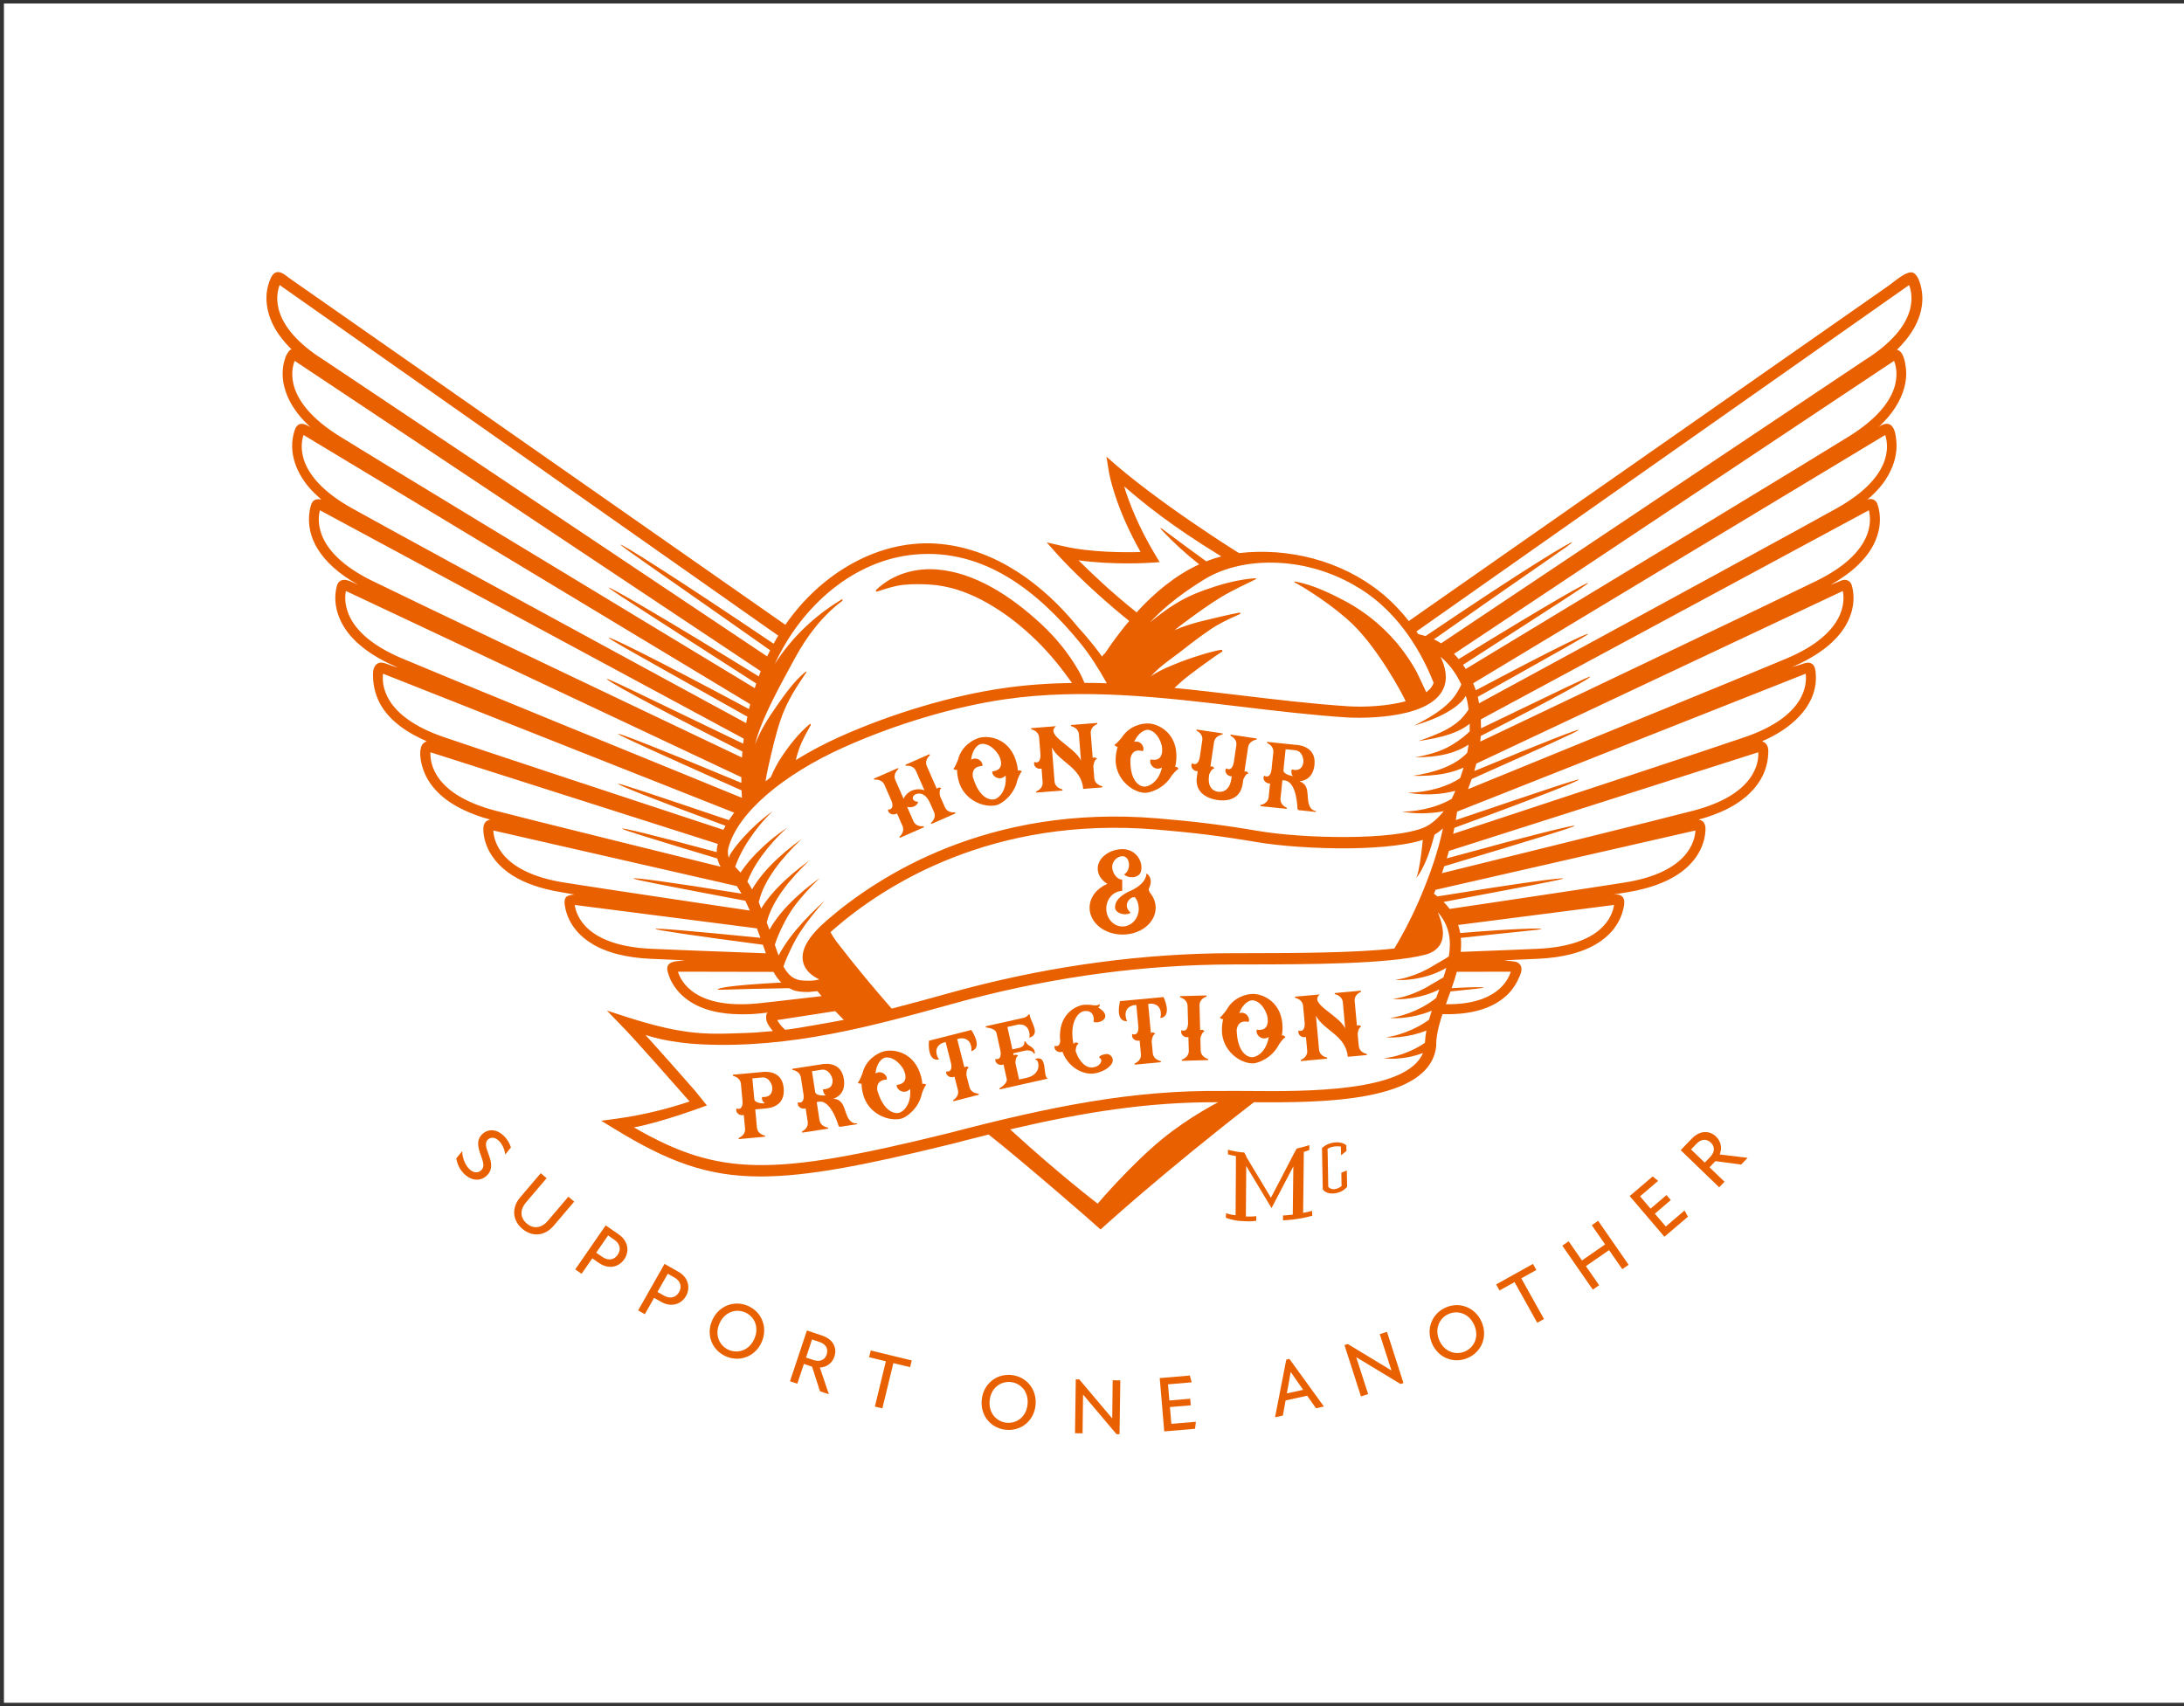<?xml version="1.0" encoding="UTF-8"?>
<svg preserveAspectRatio="xMidYMid slice" xmlns="http://www.w3.org/2000/svg" width="800px" height="625px" viewBox="0 0 433 338" fill="none">
  <rect x="0" y="0" width="433" height="338" fill="#333333" stroke="none"/>
  <rect x="0.961" y="0.688" width="432.026" height="336.652" fill="white"></rect>
  <g clip-path="url(#clip0_1130_880)">
    <path d="M380.976 58.677C380.936 57.609 380.726 56.553 380.335 55.556C380.103 54.968 379.778 54.375 379.23 54.068C378.068 53.409 375.409 55.818 374.389 56.535L368.493 60.659L360.338 66.36L350.496 73.236L339.54 80.896L328.037 88.935L316.555 96.96L305.666 104.571L295.944 111.367L287.955 116.952L282.268 120.929L279.453 122.898L279.252 123.04C277.573 120.898 275.699 118.961 273.632 117.308C265.749 110.989 255.31 108.464 245.646 109.573C245.552 109.581 228.932 99.156 219.361 90.467L219.838 93.428C219.882 93.713 220.969 100.229 226.126 109.363C222.986 109.457 216.346 109.466 210.922 108.228L207.524 107.457L209.84 110.054C209.924 110.147 215.326 116.159 223.873 123.018C222.581 124.545 221.361 126.14 220.212 127.765C219.815 128.326 219.428 128.892 219.045 129.462C218.813 129.609 218.631 129.827 218.497 130.086C217.531 128.723 216.484 127.427 215.46 126.207C214.917 125.561 214.355 124.933 213.785 124.318C206.74 115.634 197.427 108.891 186.677 107.782C174.608 106.535 162.913 113.429 155.751 123.779L154.776 123.098L152.015 121.165L147.699 118.15L142.065 114.213L135.35 109.519L127.787 104.233L119.615 98.519L111.069 92.547L102.384 86.477L93.798 80.473L85.541 74.701L77.854 69.33L70.974 64.52L65.13 60.437L60.566 57.248L57.506 55.106C56.753 54.58 55.814 53.641 54.87 53.966C54.304 54.157 53.97 54.727 53.738 55.275C52.246 58.749 53.044 62.561 55.012 65.661C55.137 65.857 55.266 66.048 55.4 66.244C55.809 66.832 56.281 67.433 56.82 68.043C57.176 68.453 57.568 68.863 57.992 69.281C57.64 68.934 56.856 70.426 56.794 70.595C55.052 75.209 57.163 79.948 60.365 83.328C60.788 83.773 61.225 84.201 61.679 84.61C60.855 84.174 59.831 83.524 59.02 84.388C58.766 84.659 58.628 85.016 58.513 85.368C57.154 89.63 58.962 93.985 61.897 97.121C62.507 97.771 63.175 98.354 63.826 98.96C63.215 98.862 62.547 98.831 62.102 99.423C61.919 99.668 61.822 99.962 61.737 100.256C61.007 102.848 61.425 105.609 62.663 107.974C62.815 108.263 62.988 108.557 63.175 108.856C64.592 111.122 67.032 113.558 71.156 115.87C70.288 115.527 69.005 114.712 68.065 114.899C67.691 114.975 67.348 115.197 67.144 115.518C67.01 115.727 66.939 115.968 66.881 116.204C66.003 119.66 67.277 123.214 69.535 125.859C69.744 126.104 69.963 126.349 70.199 126.594C70.399 126.799 70.608 127.008 70.831 127.218C71.054 127.422 71.285 127.632 71.53 127.841C73 129.088 74.893 130.322 77.311 131.488C77.4 131.529 77.493 131.573 77.587 131.613C78.041 131.831 78.509 132.041 78.999 132.25C79.052 132.272 78.233 132.023 77.765 131.876C77.048 131.649 76.122 131.15 75.36 131.301C74.893 131.395 74.519 131.765 74.318 132.197C74.118 132.629 74.073 133.114 74.069 133.591C74.042 137.238 75.441 140.298 78.153 142.783C79.743 144.239 81.6 145.384 83.541 146.314C83.617 146.35 83.697 146.386 83.773 146.421C84.085 146.568 84.423 146.697 84.717 146.867C84.156 147.045 83.755 147.463 83.586 148.029C83.158 149.472 83.639 151.48 84.169 152.861C84.855 154.629 86.009 156.174 87.412 157.444C88.814 158.713 90.329 159.644 91.972 160.432C92.769 160.815 93.62 161.171 94.524 161.501C94.974 161.666 95.437 161.826 95.913 161.977C96.363 162.12 96.884 162.205 97.303 162.409C96.822 162.441 96.403 162.677 96.172 163.113C95.94 163.55 95.913 164.062 95.936 164.556C96.065 167.433 97.637 170.119 99.801 172.02C102.175 174.104 105.181 175.316 108.205 176.1C109.247 176.371 110.365 176.603 111.532 176.79C111.848 176.843 113.402 177.115 113.826 177.182C114.324 177.262 112.69 177.182 112.253 177.819C111.96 178.246 111.986 178.812 112.058 179.324C112.351 181.333 113.278 183.19 114.641 184.686C114.761 184.815 114.886 184.949 115.015 185.078C115.954 186.013 117.184 186.922 118.796 187.697C119.905 188.231 121.152 188.676 122.501 189.028C124.407 189.518 126.572 189.83 128.932 189.946C130.313 190.012 132.615 190.11 135.822 190.24L135.176 190.32C134.201 190.449 132.597 190.404 132.375 191.669C132.321 191.977 132.388 192.293 132.468 192.596C133.007 194.617 134.258 196.386 135.875 197.695C136.548 198.238 137.345 198.759 138.293 199.218C139.171 199.641 140.137 199.988 141.17 200.256C143.014 200.732 144.92 200.924 146.822 200.937C148.724 200.95 149.596 200.928 152.269 200.603C151.845 200.897 151.894 201.765 152.033 202.237C152.242 202.968 152.812 203.698 153.28 204.268L149.766 204.558C148.652 204.629 147.534 204.656 146.421 204.696C143.954 204.785 141.518 204.861 139.05 204.687C132.539 204.224 126.549 202.224 120.403 200.207L123.534 203.44C126.478 206.486 133.973 215.01 136.784 218.217C133.207 219.419 128.17 220.827 122.385 221.615L119.277 222.038L121.953 223.668C132.392 230.028 140.093 233.074 150.879 233.074C160 233.074 171.325 230.9 188.382 226.705H188.4C191.005 226.019 193.54 225.374 196.02 224.764C201.894 229.342 216.702 242.172 218.194 243.571C218.194 243.571 230.406 232.41 248.572 218.364C262.102 218.471 283.479 218.368 284.681 207.274V207.141C284.668 205.774 284.931 204.322 285.345 202.808C285.354 202.803 285.367 202.799 285.376 202.79L285.363 202.754C285.528 202.148 285.719 201.534 285.924 200.91C288.48 200.986 290.778 200.768 292.782 200.251C293.811 199.984 294.782 199.637 295.659 199.214C296.866 198.63 297.833 197.949 298.603 197.241C299.823 196.118 300.612 194.818 301.257 193.317C301.462 192.845 301.618 192.337 301.569 191.825C301.498 191.13 301.075 190.774 300.474 190.534L298.755 190.311L298.131 190.231C299.734 190.164 301.11 190.11 302.259 190.061C303.408 190.012 304.33 189.968 305.016 189.937C307.381 189.821 309.545 189.509 311.452 189.019C312.797 188.668 314.044 188.222 315.157 187.688C316.769 186.913 317.998 186.004 318.938 185.069C320.457 183.55 321.508 181.618 321.877 179.498C321.989 178.847 322.011 178.099 321.548 177.632C321.067 177.146 320.287 177.173 319.606 177.24C320.136 177.191 320.675 177.066 321.2 176.981C321.672 176.906 322.078 176.843 322.425 176.785C323.592 176.598 324.71 176.367 325.752 176.095C327.48 175.65 329.056 175.084 330.441 174.421C332.512 173.419 334.427 172.069 335.839 170.234C337.091 168.609 337.91 166.627 338.021 164.578C338.048 164.08 338.03 163.563 337.799 163.122C337.572 162.69 337.157 162.445 336.685 162.401C337.1 162.205 337.603 162.115 338.048 161.973C338.525 161.822 338.988 161.661 339.438 161.496C340.342 161.167 341.192 160.811 341.99 160.428C346.639 158.192 350.367 154.38 350.474 149.022C350.482 148.559 350.442 148.082 350.233 147.668C350.028 147.263 349.676 147.014 349.262 146.871C349.534 146.68 349.881 146.564 350.184 146.421C350.26 146.386 350.34 146.35 350.416 146.314C355.56 143.838 360.561 139.313 359.83 133.052C359.764 132.486 359.621 131.871 359.158 131.537C358.396 130.981 357.381 131.497 356.602 131.742C356.023 131.925 355.337 132.05 354.793 132.321C354.847 132.295 354.905 132.272 354.958 132.25C355.421 132.054 355.867 131.854 356.294 131.649C356.41 131.595 356.53 131.542 356.646 131.488C359.064 130.322 360.953 129.088 362.427 127.841C362.672 127.632 362.903 127.422 363.126 127.218C363.754 126.63 364.288 126.042 364.747 125.458C364.823 125.369 364.89 125.276 364.956 125.187C366.863 122.666 367.851 119.442 367.103 116.311C367.032 116.008 366.943 115.705 366.76 115.451C366.408 114.957 365.776 114.779 365.201 114.926L365.13 114.944L362.797 115.87C364.351 114.997 365.665 114.111 366.778 113.22C367.059 112.997 367.321 112.775 367.575 112.552C368.083 112.102 368.542 111.657 368.951 111.216C369.161 110.993 369.357 110.775 369.539 110.552C369.909 110.116 370.238 109.679 370.528 109.247C370.817 108.815 371.071 108.392 371.289 107.974C372.559 105.542 372.688 103.373 372.527 101.863C372.519 101.752 372.505 101.645 372.487 101.543C372.447 101.236 372.394 100.959 372.34 100.723C372.229 100.256 372.109 99.926 372.047 99.775V99.748L372.02 99.663L371.989 99.623L371.94 99.556C371.94 99.556 371.926 99.534 371.913 99.512L371.886 99.472C371.886 99.472 371.877 99.459 371.873 99.45L371.851 99.423C371.815 99.374 371.775 99.329 371.739 99.298L371.686 99.24L371.659 99.214C371.583 99.147 371.503 99.089 371.476 99.08L371.454 99.062L371.387 99.022L371.334 99L371.258 98.964L371.2 98.942H371.183C371.129 98.92 371.076 98.906 371.058 98.902L370.955 98.88C370.955 98.88 370.88 98.871 370.835 98.866C370.817 98.862 370.808 98.862 370.799 98.862H370.684C370.684 98.862 370.675 98.862 370.661 98.862C370.63 98.862 370.572 98.866 370.532 98.871C370.523 98.871 370.514 98.875 370.51 98.875L370.394 98.893L370.35 98.906L370.163 98.964L370.06 99.013L370.038 99.027C370.292 98.813 370.537 98.599 370.768 98.385C371.236 97.962 371.664 97.539 372.055 97.121C373.677 95.388 374.981 93.21 375.56 90.868C375.854 89.674 375.957 88.432 375.823 87.207C375.716 86.24 375.529 84.566 374.523 84.081C374.162 83.907 373.734 83.929 373.356 84.054C372.977 84.178 372.634 84.397 372.3 84.61C372.55 84.45 372.786 84.147 373 83.933C374.972 81.996 376.62 79.596 377.377 76.915C377.747 75.605 377.89 74.229 377.72 72.875C377.582 71.757 377.266 69.606 375.961 69.286C376.594 68.658 377.155 68.043 377.649 67.442C379.052 65.736 380.183 63.781 380.695 61.621C380.922 60.664 381.025 59.671 380.989 58.682L380.976 58.677ZM247.076 111.826C249.939 111.367 252.892 111.363 255.715 111.697C260.739 112.289 265.602 114.075 269.864 116.787C276.38 120.929 281.194 127.703 284.174 135.261C283.862 136.374 282.713 137.136 282.713 137.136C282.713 137.136 281.087 133.635 280.865 133.221C280.241 132.063 279.551 130.945 278.794 129.867C277.288 127.712 275.534 125.73 273.583 123.966C271.401 121.994 268.965 120.292 266.355 118.929C263.745 117.567 261.06 116.266 258.178 115.527C257.697 115.402 257.212 115.295 256.726 115.202C256.633 115.184 256.553 115.331 256.655 115.384C258.766 116.493 264.574 120.176 268.225 123.748C273.258 128.669 278.019 137.487 278.638 138.93C274.964 139.919 270.319 140.124 267.277 139.923C260.218 139.465 253.061 138.605 246.14 137.781C241.74 137.256 237.296 136.726 232.824 136.289C233.27 135.893 233.715 135.492 234.151 135.082C235.381 133.933 240.796 130.001 242.226 129.133C242.386 129.035 242.328 128.705 242.128 128.732C240.458 128.945 235.866 130.326 232.415 131.787C230.963 132.401 229.44 133.047 228.13 134.018C230.001 131.889 232.468 130.362 234.673 128.611C236.347 127.28 238.075 125.993 239.825 124.79C241.687 123.508 243.753 122.546 245.797 121.664C245.967 121.593 245.904 121.339 245.722 121.37C243.482 121.762 241.295 122.35 239.077 122.853C236.948 123.338 234.868 123.966 232.847 124.844C233.604 124.234 234.374 123.646 235.153 123.067C237.398 121.415 239.723 119.731 242.079 118.288C244.007 117.108 247.681 115.358 248.937 114.756C249.04 114.708 249 114.556 248.888 114.561C245.731 114.721 242.195 115.763 240.85 116.199C238.013 117.13 235.692 117.99 233.096 119.58C231.306 120.68 229.595 121.967 227.948 123.338C229.119 122.096 230.348 120.916 231.644 119.838C233.902 117.954 236.253 116.315 238.73 114.797C241.268 113.247 244.123 112.298 247.071 111.831L247.076 111.826ZM213.834 111.002C220.671 111.964 227.743 111.51 228.086 111.488L229.903 111.367L228.967 109.804C225.578 104.148 223.775 99.347 222.866 96.354C226.954 99.855 232.009 104.032 242.11 110.227C241.099 110.494 240.106 110.82 239.135 111.207C236.89 109.599 234.2 107.613 230.575 104.905C229.952 104.442 229.867 104.536 230.402 105.101C232.655 107.502 235.113 109.746 237.737 111.804C233.078 113.946 228.945 117.348 225.333 121.321C220.176 117.193 216.177 113.367 213.834 111.002ZM245.878 139.986C252.83 140.819 260.022 141.678 267.134 142.141C267.268 142.15 280.406 142.947 285.002 138.066C286.249 136.744 286.766 135.154 286.538 133.337C286.387 132.134 286.013 131.052 285.536 130.112C287.46 131.68 288.796 133.755 289.665 135.608C289.26 136.485 288.694 137.438 288.266 138.004C287.621 138.855 286.832 139.612 285.977 140.298C284.258 141.669 282.285 142.769 280.263 143.776C282.463 143.099 284.632 142.328 286.645 141.215C287.647 140.658 288.609 140.013 289.469 139.206C289.945 138.761 290.266 138.338 290.542 137.844C290.72 138.405 290.841 138.895 290.907 139.264C290.983 139.696 291.05 140.128 291.103 140.551C290.609 141.326 289.888 142.204 289.335 142.702C288.6 143.371 287.759 143.936 286.864 144.435C285.078 145.428 283.096 146.15 281.105 146.826C283.229 146.497 285.349 146.132 287.385 145.441C288.4 145.094 289.393 144.671 290.324 144.092C290.667 143.878 291.001 143.638 291.322 143.375C291.335 143.892 291.335 144.399 291.317 144.903C289.968 146.239 287.883 147.641 286.369 148.332C284.557 149.16 282.553 149.672 280.508 150.037C282.642 150.024 284.766 149.873 286.815 149.356C288.32 148.978 289.781 148.381 291.099 147.512C291.028 148.065 290.93 148.608 290.823 149.151C289.536 150.496 287.866 151.467 286.084 152.171C284.165 152.928 282.103 153.404 279.992 153.698C282.178 153.761 284.352 153.645 286.467 153.222C287.527 153.008 288.565 152.71 289.571 152.295C289.754 152.22 289.932 152.14 290.106 152.055C289.901 152.759 289.669 153.458 289.42 154.161C288.872 154.527 288.293 154.847 287.696 155.132C286.81 155.551 285.888 155.894 284.935 156.17C283.038 156.718 281.052 157.03 279.016 157.034C281.065 157.399 283.131 157.462 285.176 157.266C286.196 157.168 287.211 156.994 288.217 156.731C288.298 156.709 288.378 156.682 288.462 156.66C288.36 156.909 288.258 157.159 288.151 157.413C288.035 157.698 287.897 157.978 287.754 158.254C287.371 158.481 286.975 158.695 286.565 158.887C285.683 159.305 284.757 159.653 283.808 159.924C281.907 160.472 279.921 160.784 277.885 160.788C279.934 161.154 282 161.216 284.044 161.02C284.761 160.953 285.474 160.842 286.178 160.695C285.011 162.173 283.612 163.371 282.312 163.924C276.18 166.533 258.41 166.15 249.418 164.618C242.506 163.443 237.113 162.766 229.515 162.129C195.976 159.31 174.029 173.601 163.932 182.37C160.24 185.577 158.717 188.28 159.283 190.632C159.688 192.319 161.095 193.375 162.489 194.03C161.34 194.332 160.614 194.31 159.626 194.275L159.292 194.261C157.488 194.203 156.317 193.192 155.377 191.473C156.121 189.322 157.537 186.414 158.691 184.646C160.098 182.504 161.772 180.415 163.576 178.402C161.536 180.241 159.586 182.192 157.835 184.29C156.963 185.341 156.148 186.432 155.417 187.572C155.056 188.133 154.718 188.708 154.411 189.291C154.308 189.015 154.206 188.73 154.103 188.436C153.956 187.999 153.814 187.581 153.671 187.176C154.384 184.891 155.987 181.693 157.301 179.867C158.811 177.77 160.619 175.797 162.583 173.94C160.347 175.552 158.223 177.311 156.326 179.284C155.382 180.268 154.5 181.315 153.716 182.428C153.315 182.998 152.945 183.586 152.607 184.196C152.42 183.688 152.242 183.207 152.064 182.749C152.594 180.584 153.76 178.438 155.203 176.429C156.713 174.332 158.521 172.359 160.485 170.502C158.25 172.118 156.125 173.873 154.228 175.846C153.284 176.83 152.402 177.877 151.618 178.99C151.391 179.315 151.173 179.654 150.964 179.992C150.772 179.538 150.492 178.727 150.492 178.727C150.99 176.474 152.197 174.234 153.698 172.145C155.208 170.047 157.016 168.074 158.98 166.217C156.744 167.834 154.62 169.589 152.727 171.561C151.779 172.55 150.897 173.592 150.113 174.706C149.775 175.191 149.458 175.69 149.164 176.202C148.844 175.619 148.532 175.111 148.229 174.652C148.492 173.966 148.808 173.285 149.16 172.612C149.717 171.57 150.362 170.551 151.075 169.557C152.514 167.576 154.188 165.692 156.125 163.99C153.921 165.433 151.908 167.112 150.095 168.956C149.191 169.882 148.345 170.853 147.57 171.882C147.325 172.203 147.098 172.532 146.871 172.866C146.532 172.474 146.185 172.1 145.82 171.722C146.083 170.942 146.417 170.163 146.795 169.397C147.307 168.359 147.9 167.335 148.559 166.337C149.881 164.351 151.422 162.436 153.253 160.713C151.146 162.187 149.258 163.915 147.552 165.772C146.702 166.703 145.904 167.678 145.179 168.702C144.831 169.188 144.68 169.557 144.555 169.936C144.341 169.308 144.306 168.627 144.479 167.959C146.256 161.176 155.088 153.511 167.535 147.958C177.712 143.415 189.264 139.981 199.236 138.538C214.854 136.276 230.624 138.164 245.878 139.986ZM166.186 186.926C165.496 186.031 165.019 185.287 164.707 184.668C164.926 184.463 165.153 184.259 165.393 184.049C175.222 175.512 196.604 161.594 229.333 164.347C236.859 164.979 242.203 165.647 249.044 166.814C253.849 167.629 260.757 168.106 267.072 168.065C270.96 168.034 277.756 167.767 282.031 166.391C281.76 169.232 281.288 172.639 280.749 173.931C280.86 173.802 282.624 171.677 284 166.618C284.111 166.195 284.24 165.781 284.361 165.362C284.94 165.006 285.496 164.587 286.022 164.124C285.06 168.671 283.528 173.04 281.751 177.293C280.21 180.994 278.411 184.535 276.389 187.91C268.341 188.801 256.477 188.819 248.02 188.832C245.214 188.837 242.796 188.837 240.934 188.872C223.534 189.211 205.88 191.834 188.454 196.675C184.615 197.744 180.74 198.817 176.821 199.819C173.258 195.762 169.677 191.451 166.186 186.926ZM167.335 202.046C166.431 202.237 156.776 204.001 155.698 204.001C154.896 203.293 154.415 202.58 154.144 202.09L165.634 200.314C166.195 200.901 166.76 201.48 167.335 202.046ZM181.47 109.853C195.219 108.642 205.818 117.255 214.017 127.195C216.11 129.734 217.807 132.459 219.437 135.363C217.958 135.314 216.484 135.287 215.006 135.283C214.663 134.455 214.293 133.648 213.861 132.896C211.786 129.293 209.269 126.256 206.441 123.632C200.443 118.079 193.339 113.443 185.848 112.824C181.711 112.476 177.137 113.607 173.757 116.85C173.623 116.979 173.695 117.268 173.873 117.21C175.65 116.64 177.409 116.035 179.244 115.852C180.945 115.683 182.709 115.71 184.414 115.812C187.937 116.026 191.424 117.161 194.68 118.872C200.759 122.06 206.566 127.231 211.095 133.337C211.576 133.978 212.066 134.633 212.547 135.301C208.014 135.372 203.462 135.675 198.915 136.334C188.752 137.808 176.981 141.3 166.627 145.922C163.732 147.218 160.712 148.79 157.818 150.581C158.014 149.81 158.227 149.049 158.499 148.296C159.1 146.622 159.946 145.179 160.788 143.647C160.855 143.522 160.712 143.339 160.597 143.437C158.441 145.223 156.531 147.655 154.954 150.037C154.139 151.262 153.449 152.589 152.87 153.974C152.518 154.246 152.171 154.518 151.828 154.794C151.984 153.814 152.166 152.834 152.389 151.859C153.084 148.804 153.769 145.74 154.758 142.765C155.747 139.79 157.212 137.216 158.962 134.619C159.278 134.147 159.595 133.675 159.911 133.203C159.964 133.123 159.853 133.003 159.782 133.065C157.564 134.86 155.751 137.421 154.086 139.799C152.389 142.226 150.817 144.653 149.757 147.472C150.915 142.453 155.239 134.846 157.662 130.371C160.044 125.971 163.157 121.918 167.054 119.023C167.201 118.912 167.072 118.662 166.912 118.76C161.572 121.971 157.052 126.251 153.663 131.537C158.989 119.972 169.384 110.918 181.47 109.853ZM55.578 56.473L154.348 125.926C154.215 126.149 154.081 126.367 153.952 126.59C153.774 126.897 153.6 127.213 153.431 127.529C133.35 113.973 123.263 107.702 123.125 107.902C122.986 108.103 132.842 114.797 152.745 128.825C152.54 129.226 152.344 129.631 152.148 130.041L64.436 71.388C53.484 64.552 54.852 58.312 55.578 56.473ZM58.553 71.49L150.879 132.967C150.745 133.31 150.616 133.657 150.487 134.005C130.691 121.798 120.902 116.208 120.773 116.413C120.644 116.618 130.264 122.67 149.988 135.408C149.886 135.715 149.788 136.022 149.69 136.329C133.27 126.403 115.064 115.389 99.886 106.188C98.487 105.342 97.116 104.509 95.771 103.694C80.224 94.261 70.68 88.445 67.411 86.405C56.459 79.569 57.827 73.33 58.553 71.49ZM60.316 86.178L148.79 139.5C148.71 139.826 148.63 140.151 148.554 140.476C127.854 129.395 120.889 126.131 120.773 126.345C120.653 126.558 127.427 130.273 148.229 141.981C148.145 142.404 148.06 142.827 147.984 143.255C129.823 133.39 109.911 122.572 94.622 114.235C81.243 106.945 72.911 102.376 69.856 100.665C58.597 94.346 59.675 88.049 60.316 86.178ZM63.554 101.089L147.517 146.337C147.477 146.666 147.432 146.996 147.396 147.325C127.151 137.585 120.506 134.303 120.395 134.521C120.288 134.744 126.785 138.507 147.249 148.888C147.218 149.285 147.187 149.677 147.16 150.073C141.415 147.343 135.643 144.595 129.996 141.905C122.359 138.267 114.939 134.735 108.085 131.462C89.117 122.412 77.596 116.885 73.846 115.037C62.392 109.39 63.046 102.999 63.554 101.089ZM68.707 117.081L147.036 153.97C147.036 154.349 147.036 154.723 147.04 155.097C130.335 148.118 122.728 145.192 122.639 145.397C122.55 145.606 130.139 149.013 147.08 156.584C147.098 157.079 147.125 157.568 147.151 158.058C134.869 153.044 122.657 148.056 112.022 143.705C94.306 136.45 83.452 131.983 79.774 130.42C68.012 125.436 68.306 119.014 68.707 117.081ZM76.059 133.466L145.628 160.998C145.254 161.488 144.902 161.982 144.577 162.481C129.244 157.297 122.71 155.092 122.639 155.293C122.572 155.493 128.879 158.067 143.905 163.599C143.758 163.861 143.615 164.128 143.482 164.396C132.544 160.788 121.998 157.31 113.042 154.344C99.628 149.908 91.21 147.098 88.031 146.003C75.962 141.843 75.801 135.43 76.059 133.466ZM85.452 149.035L142.391 167.193C142.368 167.264 142.346 167.331 142.328 167.402C142.204 167.869 142.146 168.342 142.141 168.814C129.19 165.313 123.476 163.973 123.423 164.16C123.365 164.351 129.106 166.101 142.284 170.078C142.413 170.648 142.631 171.196 142.934 171.708C135.924 169.98 129.217 168.324 123.231 166.836C109.88 163.532 101.507 161.434 98.345 160.61C86.009 157.395 85.341 151.017 85.452 149.035ZM111.839 174.826C99.271 172.795 97.989 166.525 97.909 164.529L146.123 175.538C146.43 175.979 146.742 176.465 147.067 177.035C131.965 174.594 125.712 173.828 125.672 174.033C125.672 174.251 132.112 175.472 147.815 178.451C148.1 179.026 148.394 179.667 148.71 180.388C144.622 179.783 140.836 179.217 137.367 178.7C123.69 176.656 115.104 175.356 111.839 174.826ZM129.026 187.959C116.204 187.327 114.307 181.279 114.03 179.279L150.126 183.92C150.349 184.508 150.581 185.131 150.817 185.795C136.703 184.374 130.023 183.835 130.001 184.031C130.001 184.227 137.42 185.345 151.307 187.167C151.498 187.706 151.694 188.271 151.894 188.859C139.763 188.409 132.072 188.106 129.026 187.959ZM150.63 198.75C137.901 200.095 135.073 194.453 134.481 192.502L153.4 192.538C153.814 193.295 154.322 194.025 154.95 194.653C144.105 195.219 142.359 195.815 142.359 196.007C142.364 196.207 144.217 195.954 156.437 195.766C156.646 195.766 157.052 196.06 157.265 196.136C157.622 196.265 157.996 196.359 158.37 196.412C159.047 196.515 159.737 196.528 160.419 196.524C160.655 196.524 162.062 196.305 162.138 196.39C162.4 196.706 162.659 197.031 162.926 197.347C156.798 198.064 152.66 198.532 150.63 198.75ZM200.287 223.744C214.974 220.301 227.823 218.288 241.509 218.364C241.509 218.364 235.764 221.263 230.397 225.663C224.104 230.82 217.624 238.458 217.624 238.458C217.624 238.458 210.044 232.691 200.287 223.744ZM283.653 195.072C282.864 195.571 282.045 196.003 281.208 196.381C279.537 197.129 277.801 197.682 276.028 197.918C277.801 198.042 279.604 197.842 281.39 197.428C282.281 197.214 283.172 196.938 284.053 196.581C284.468 196.417 284.882 196.23 285.291 196.02C285.167 196.368 285.042 196.711 284.917 197.058C284.837 197.272 284.761 197.49 284.681 197.704C284.183 198.113 283.657 198.488 283.114 198.831C282.325 199.329 281.506 199.766 280.669 200.14C278.999 200.888 277.262 201.445 275.489 201.676C277.262 201.801 279.065 201.601 280.851 201.186C281.742 200.973 282.633 200.697 283.514 200.34C283.612 200.305 283.706 200.26 283.804 200.22C283.604 200.826 283.417 201.431 283.247 202.037C282.949 202.251 282.651 202.46 282.343 202.652C281.555 203.15 280.736 203.582 279.903 203.961C278.228 204.709 276.491 205.266 274.719 205.497C276.491 205.622 278.295 205.422 280.081 205.008C280.972 204.794 281.862 204.518 282.744 204.166C282.588 204.981 282.486 205.791 282.459 206.584C282.17 206.789 281.871 206.98 281.573 207.163C280.807 207.622 280.014 208.018 279.212 208.352C277.605 209.02 275.948 209.492 274.282 209.644C275.93 209.853 277.622 209.737 279.315 209.403C280.161 209.234 281.007 208.998 281.853 208.686C281.925 208.659 281.991 208.633 282.063 208.606C278.869 216.404 258.677 216.235 247.525 216.137C245.477 216.124 243.713 216.106 242.319 216.137C224.536 215.923 208.29 219.201 187.835 224.554C153.137 233.083 142.693 233.118 125.752 223.347C131.279 222.363 140.208 218.996 140.208 218.996L137.808 216.026C136.748 214.814 135.296 213.166 133.728 211.394C131.448 208.82 129.551 206.695 128.046 205.043C129.275 205.422 130.286 205.698 131.23 205.898C133.742 206.428 136.383 206.767 139.082 206.896C156.891 207.755 173.24 203.217 189.05 198.826C206.295 194.034 223.766 191.438 240.979 191.104C242.818 191.068 245.227 191.068 248.02 191.064C258.864 191.046 275.253 191.023 282.463 189.148C283.978 188.761 285.024 188.004 285.581 186.891C286.516 185.016 285.777 182.664 285.002 180.722C287.34 183.368 287.705 186.329 287.189 189.474C286.285 190.097 284.81 190.872 284.174 191.277C283.385 191.776 282.566 192.208 281.729 192.587C280.059 193.33 278.322 193.887 276.549 194.123C278.322 194.248 280.125 194.047 281.911 193.629C282.802 193.419 283.693 193.143 284.574 192.787C285.283 192.502 285.991 192.159 286.685 191.745C286.516 192.364 286.329 192.992 286.12 193.624C285.251 194.163 284.174 194.742 283.653 195.072ZM299.458 192.502C298.919 194.27 296.541 199.08 286.601 198.951C286.734 198.577 286.872 198.198 287.011 197.82C287.18 197.356 287.349 196.889 287.518 196.417C291.905 195.962 294.083 195.753 294.083 195.642C294.069 195.53 292.03 195.526 287.745 195.762C288.119 194.693 288.476 193.611 288.774 192.524L299.458 192.502ZM319.909 179.279C319.633 181.279 317.736 187.327 304.914 187.959C302.553 188.075 297.396 188.285 289.54 188.578C289.634 187.648 289.647 186.721 289.562 185.804C300.255 184.619 305.528 184.205 305.528 184.031C305.511 183.858 300.447 183.938 289.442 184.842C289.344 184.307 289.211 183.773 289.032 183.248L319.909 179.279ZM322.1 174.826C318.836 175.356 310.249 176.656 296.568 178.7C293.709 179.128 290.636 179.587 287.353 180.072C287.002 179.605 286.601 179.141 286.147 178.687C302.197 175.654 309.857 174.247 309.857 174.033C309.817 173.819 301.765 174.853 284.931 177.592C284.708 177.409 284.476 177.231 284.236 177.053C284.343 176.794 284.45 176.541 284.557 176.282L336.031 164.529C335.946 166.525 334.668 172.795 322.1 174.826ZM335.594 160.61C332.432 161.434 324.06 163.532 310.708 166.836C303.257 168.684 294.693 170.8 285.813 172.987C285.977 172.532 286.133 172.074 286.285 171.61C304.428 166.146 312.173 163.817 312.106 163.599C312.044 163.38 304.415 165.206 286.779 170.052C286.926 169.562 287.068 169.072 287.206 168.578L348.487 149.035C348.599 151.017 347.931 157.395 335.594 160.61ZM357.875 133.466C358.138 135.43 357.978 141.843 345.909 146.003C342.724 147.098 334.312 149.908 320.898 154.344C311.287 157.528 299.841 161.3 288.044 165.188C288.128 164.792 288.213 164.396 288.289 163.999C305.747 157.613 312.997 154.674 312.921 154.46C312.85 154.246 305.64 156.687 288.569 162.463C288.658 161.928 288.743 161.39 288.819 160.855C288.832 160.828 288.85 160.802 288.863 160.779L357.875 133.466ZM365.233 117.081C365.633 119.014 365.927 125.436 354.166 130.42C350.487 131.983 339.634 136.45 321.917 143.705C312.498 147.561 301.836 151.917 290.988 156.344C291.246 155.671 291.491 155.003 291.718 154.335C306.366 147.788 312.975 144.805 312.89 144.609C312.805 144.422 306.33 146.898 292.226 152.754C292.373 152.26 292.515 151.765 292.64 151.271L365.233 117.081ZM370.385 101.089C370.893 102.999 371.548 109.39 360.093 115.037C356.343 116.885 344.822 122.412 325.854 131.462C319 134.735 311.581 138.267 303.943 141.905C300.469 143.562 296.951 145.237 293.419 146.916C293.455 146.55 293.486 146.176 293.508 145.807C309.928 137.403 315.308 134.267 315.21 134.067C315.112 133.867 309.648 136.543 293.566 144.288C293.566 143.705 293.553 143.112 293.522 142.515L370.385 101.089ZM373.623 86.178C374.264 88.049 375.338 94.346 364.084 100.665C361.028 102.376 352.696 106.945 339.317 114.235C326.032 121.481 309.256 130.598 293.17 139.336C293.148 139.184 293.125 139.033 293.099 138.881C293.058 138.641 292.996 138.36 292.92 138.057C309.341 128.83 314.867 125.779 314.761 125.583C314.654 125.387 308.94 128.041 292.533 136.753C292.382 136.316 292.208 135.853 292.003 135.367L373.623 86.178ZM366.529 86.405C363.255 88.445 353.716 94.261 338.168 103.694C336.823 104.509 335.452 105.342 334.053 106.188C320.786 114.231 305.212 123.655 290.533 132.531C290.364 132.259 290.186 131.983 289.994 131.711C308.401 119.825 314.885 115.705 314.756 115.509C314.631 115.309 307.844 119.059 289.139 130.575C288.845 130.224 288.538 129.876 288.213 129.538L375.382 71.49C376.113 73.33 377.48 79.569 366.529 86.405ZM369.504 71.388L285.661 127.449C285.211 127.16 284.735 126.897 284.236 126.661C304.353 112.481 311.737 107.644 311.594 107.444C311.456 107.243 303.564 111.817 282.579 126.011C282.299 125.922 282.009 125.841 281.715 125.77L281.127 125.632C281.012 125.454 280.891 125.276 280.767 125.098L378.357 56.473C379.088 58.312 380.455 64.552 369.504 71.388Z" fill="#E96000"></path>
    <path d="M256.273 240.636C255.026 240.783 254.345 240.801 254.332 240.801L254.345 241.763C254.474 241.763 257.284 241.665 260.143 240.854L260.103 239.883C259.636 240.03 258.776 240.191 258.322 240.289L258.464 228.197C259.021 228.072 259.132 227.966 259.56 227.81L259.547 226.852C258.683 227.168 257.039 227.551 257.039 227.551L256.411 228.7C255.031 231.399 252.835 235.581 251.94 237.287L247.05 229.146V229.137C247.05 229.137 247.086 229.137 247.103 229.137L246.636 228.286C246.636 228.447 243.447 227.908 243.438 227.73L243.425 228.674C243.465 228.687 244.053 228.887 245.006 229.026V231.778L244.943 240.743C244.106 240.703 243.06 240.36 243.046 240.355L243.02 241.25C243.091 241.286 244.467 241.812 245.852 241.887C246.769 241.936 247.865 242.048 249.05 241.852L249.036 240.93C248.417 241.032 247.535 241.019 246.983 241.006L247.046 232.045V230.981L252.065 239.331L252.466 238.569C252.492 238.516 254.648 234.428 256.385 231.074L256.269 240.631L256.273 240.636Z" fill="#E96000"></path>
    <path d="M267.038 235.096L266.975 231.88L265.893 232.33L265.938 234.971C265.938 234.971 264.41 236.267 263.301 235.127L263.203 229.346L263.159 227.618C263.159 227.618 263.974 226.923 265.795 227.142L265.826 228.322L265.835 228.87L266.904 228.028L266.882 226.915C265.857 225.948 263.395 226.149 262.059 227.453L262.214 235.621C263.168 236.993 265.964 236.543 267.038 235.1V235.096Z" fill="#E96000"></path>
    <path d="M189.326 160.94C188.084 161.042 187.585 160.352 187.411 160.031L186.414 157.76C186.396 157.72 186.111 156.562 186.623 156.13C186.623 156.13 186.106 155.845 185.799 156.232C185.777 156.241 185.786 156.264 185.759 156.272L183.737 151.672C183.612 151.329 183.443 150.492 184.361 149.646C184.361 149.646 184.472 149.454 184.267 149.432L179.569 151.494C179.471 151.654 179.662 151.708 179.662 151.708C180.882 151.614 181.399 152.278 181.577 152.621L183.314 156.575C182.45 156.206 181.355 156.384 180.816 156.624C180.041 156.963 179.426 157.608 179.177 158.254L177.493 154.42C177.369 154.077 177.199 153.24 178.117 152.393C178.117 152.393 178.228 152.206 178.023 152.18L176.754 152.736L173.325 154.242C173.227 154.402 173.418 154.455 173.418 154.455C174.639 154.362 175.155 155.025 175.333 155.368L176.803 158.717C176.968 159.158 177.311 160.387 176.082 160.387C176.068 161.185 177.11 161.643 177.872 161.145L179.016 163.75C179.137 164.093 179.279 164.917 178.384 165.754C178.384 165.754 178.295 165.932 178.478 165.968L183.176 163.906C183.296 163.737 183.082 163.692 183.082 163.692C181.84 163.794 181.341 163.104 181.167 162.779L179.876 159.844C180.695 160.116 181.849 159.746 182.076 158.855C180.66 158.753 180.829 157.675 181.51 157.377C182.401 156.985 183.577 157.172 184.445 159.145L185.26 161.007C185.385 161.349 185.523 162.178 184.628 163.011C184.628 163.011 184.539 163.189 184.721 163.224L189.42 161.162C189.54 160.993 189.326 160.949 189.326 160.949V160.94Z" fill="#E96000"></path>
    <path d="M201.826 152.692C201.795 152.26 201.733 151.788 201.608 151.293C200.348 146.274 196.179 145.669 194.26 146.149C193.088 146.443 190.675 147.664 189.958 150.51C189.918 150.563 189.388 152.042 189.031 152.304C189.031 152.304 189.383 152.656 189.762 152.474C189.771 153.133 189.864 153.836 190.06 154.602C191.026 158.459 195.044 160.143 197.636 159.492C198.557 159.261 201.069 157.573 201.715 154.571C201.822 154.259 202.267 153.088 202.606 152.848C202.606 152.848 202.218 152.46 201.826 152.692ZM197.19 158.352C196.295 158.575 194.126 158.152 192.897 153.894C192.772 152.977 192.959 151.828 194.767 151.752C194.995 150.968 193.77 149.775 192.554 150.523C192.754 148.577 193.748 147.579 194.442 147.405C195.315 147.187 196.852 147.726 197.996 149.556C198.174 149.841 199.564 152.536 196.754 152.821C196.58 153.703 198.201 154.905 199.39 153.636C199.675 156.562 198.108 158.121 197.19 158.352Z" fill="#E96000"></path>
    <path d="M218.466 155.751C217.259 155.44 217.014 154.625 216.961 154.264L216.765 151.792C216.765 151.792 216.872 150.563 217.5 150.318C217.5 150.318 217.081 149.877 216.662 150.149C216.662 150.149 216.662 150.171 216.64 150.171L216.244 145.165C216.244 144.8 216.355 143.954 217.5 143.46C217.5 143.46 217.642 143.322 217.482 143.224L212.369 143.629C212.222 143.749 212.387 143.865 212.387 143.865C213.545 144.159 213.808 144.934 213.892 145.312L214.311 150.639C212.988 147.891 207.074 145.655 209.376 143.865L204.491 144.252C204.344 144.373 204.509 144.488 204.509 144.488C205.693 144.805 205.96 145.597 206.014 145.98L206.285 149.432C206.285 149.432 206.473 151.454 205.07 150.964C204.794 151.716 205.626 152.505 206.508 152.264L206.731 155.101C206.731 155.466 206.593 156.29 205.475 156.785C205.475 156.785 205.332 156.923 205.493 157.021L210.61 156.615C210.779 156.495 210.592 156.379 210.592 156.379C209.385 156.068 209.14 155.253 209.087 154.892L208.548 148.073C210.044 151.044 214.418 152.006 214.756 156.29L218.488 155.996C218.635 155.876 218.47 155.76 218.47 155.76L218.466 155.751Z" fill="#E96000"></path>
    <path d="M232.97 151.921C233.077 151.503 233.161 151.035 233.201 150.523C233.58 145.366 229.812 143.477 227.839 143.335C226.637 143.246 223.96 143.651 222.388 146.127C222.335 146.167 221.368 147.401 220.945 147.543C220.945 147.543 221.168 147.989 221.587 147.935C221.386 148.563 221.257 149.263 221.199 150.051C220.905 154.014 224.196 156.874 226.855 157.07C227.799 157.141 230.716 156.326 232.275 153.676C232.476 153.413 233.264 152.442 233.66 152.322C233.66 152.322 233.415 151.832 232.97 151.93V151.921ZM230.365 152.05C229.714 154.919 227.741 155.907 226.793 155.84C225.871 155.774 223.947 154.687 224.116 150.265C224.285 149.356 224.824 148.323 226.566 148.817C227.029 148.145 226.236 146.626 224.851 146.956C225.653 145.17 226.909 144.533 227.626 144.586C228.521 144.653 229.812 145.646 230.324 147.744C230.405 148.069 230.877 151.062 228.12 150.452C227.675 151.235 228.841 152.883 230.369 152.055L230.365 152.05Z" fill="#E96000"></path>
    <path d="M246.723 152.861L246.697 152.879L247.427 147.975C247.561 147.241 248.189 146.706 249.044 146.528C249.044 146.528 249.24 146.426 249.079 146.297L244.007 145.539C243.837 145.624 243.971 145.771 243.971 145.771C245.053 146.341 245.138 147.156 245.107 147.539L244.577 151.111C244.488 151.529 244.131 152.883 243.067 152.206C242.631 152.874 243.267 153.814 244.18 153.796L244.109 154.282C243.708 156.989 241.954 156.923 241.495 156.856C241.041 156.789 239.273 156.459 239.691 153.627L239.722 153.418C239.807 153.195 240.177 152.295 240.76 152.211C240.76 152.211 240.448 151.69 239.981 151.859L239.954 151.877L240.698 146.884C240.805 146.51 241.125 145.758 242.301 145.522C242.301 145.522 242.497 145.419 242.337 145.29L237.264 144.533C237.095 144.618 237.228 144.764 237.228 144.764C238.315 145.317 238.395 146.15 238.368 146.51L237.834 150.104C237.741 150.545 237.393 151.855 236.324 151.2C235.888 151.868 236.525 152.808 237.438 152.79L237.273 153.912C236.77 157.315 239.865 158.277 241.286 158.486C242.706 158.695 245.837 158.753 246.354 155.261L246.474 154.438C246.55 154.277 246.906 153.293 247.512 153.208C247.512 153.208 247.2 152.687 246.732 152.857L246.723 152.861Z" fill="#E96000"></path>
    <path d="M251.218 147.209C252.322 147.735 252.443 148.563 252.429 148.946L252.046 152.603C251.97 153.088 251.641 154.259 250.594 153.676C250.185 154.366 250.866 155.275 251.775 155.217L251.481 158.045C251.418 158.401 251.129 159.19 249.94 159.475C249.94 159.475 249.775 159.586 249.917 159.711C250.122 159.733 251.115 159.835 251.294 159.853H251.32L253.641 160.098L255.017 160.241C255.208 160.151 255.043 160.005 255.043 160.005C253.912 159.479 253.819 158.633 253.832 158.268L253.85 158.098C253.837 158.228 254.032 156.335 254.22 154.571L254.732 154.625C255.244 154.678 256.892 155.195 257.195 159.956C257.195 159.956 257.114 160.463 257.524 160.508L260.789 160.851C260.789 160.851 260.98 160.762 260.806 160.659C259.991 160.575 259.524 159.84 259.346 158.829C259.185 157.889 259.283 156.696 258.905 155.903C258.651 155.382 258.25 154.994 257.649 154.825C257.649 154.825 257.622 154.825 257.573 154.794C258.798 154.665 260.312 154.006 260.575 151.498C260.98 147.606 256.883 147.566 256.883 147.566L251.245 146.978C251.08 147.067 251.222 147.214 251.222 147.214L251.218 147.209ZM258.379 151.008C258.259 151.899 257.747 152.857 256.086 152.447C255.872 152.768 256.081 153.734 256.362 153.765C256.308 153.761 254.331 153.467 254.424 152.554L254.856 148.43L256.82 148.635C258.067 148.808 258.415 150.176 258.379 151.013V151.008Z" fill="#E96000"></path>
    <path d="M151.041 212.392L145.394 212.913C145.251 213.033 145.416 213.149 145.416 213.149C146.601 213.447 146.881 214.235 146.944 214.618L147.269 218.15C147.305 218.555 147.313 220.012 146.066 219.615C145.799 220.368 146.645 221.129 147.523 220.898L147.786 223.73C147.794 224.095 147.665 224.924 146.552 225.432C146.552 225.432 146.409 225.574 146.574 225.668L151.682 225.196C151.852 225.071 151.66 224.959 151.66 224.959C150.449 224.666 150.19 223.851 150.133 223.49L149.79 219.784L151.629 219.615C152.368 219.548 155.784 219.406 155.423 215.531C155.063 211.634 151.037 212.396 151.037 212.396L151.041 212.392ZM151.161 217.339C151.014 217.718 151.246 218.257 151.687 218.578C150.765 218.662 149.66 218.377 149.603 217.763L149.22 213.634L151.188 213.452C152.288 213.371 152.894 214.369 153.125 215.162C153.263 216.115 153.103 217.42 151.161 217.339Z" fill="#E96000"></path>
    <path d="M169.888 222.532C169.078 222.657 168.441 222.065 168.013 221.134C167.622 220.265 167.412 219.085 166.842 218.417C166.464 217.976 165.978 217.705 165.355 217.696C165.355 217.696 165.328 217.696 165.275 217.687C166.428 217.25 167.724 216.226 167.337 213.737C166.74 209.871 162.767 210.873 162.767 210.873L157.165 211.737C157.031 211.866 157.2 211.968 157.2 211.968C158.403 212.196 158.728 212.966 158.812 213.34L159.374 216.974C159.423 217.464 159.405 218.68 158.242 218.382C158.024 219.152 158.91 219.856 159.774 219.571L160.206 222.381C160.238 222.746 160.157 223.579 159.08 224.153C159.08 224.153 158.946 224.305 159.115 224.385C159.32 224.354 160.309 224.202 160.483 224.176H160.509L162.816 223.815L164.183 223.606C164.344 223.472 164.148 223.374 164.148 223.374C162.919 223.151 162.616 222.354 162.536 222.002L162.509 221.833C162.527 221.962 162.237 220.078 161.97 218.328L162.478 218.248C162.985 218.172 164.709 218.248 166.214 222.777C166.214 222.777 166.268 223.289 166.673 223.227L169.92 222.728C169.92 222.728 170.08 222.595 169.888 222.537V222.532ZM163.239 215.794C163.115 216.159 163.56 217.041 163.841 217.001C163.792 217.01 161.801 217.228 161.658 216.32L161.026 212.222L162.977 211.92C164.224 211.773 164.909 213.006 165.087 213.821C165.199 214.712 164.945 215.767 163.239 215.794Z" fill="#E96000"></path>
    <path d="M183.675 214.926C183.675 214.926 183.284 214.543 182.896 214.774C182.865 214.342 182.798 213.875 182.669 213.376C181.377 208.366 177.204 207.787 175.289 208.281C174.123 208.584 171.713 209.822 171.018 212.672C170.978 212.726 170.462 214.209 170.105 214.476C170.105 214.476 170.462 214.828 170.836 214.641C170.845 215.3 170.947 216.003 171.148 216.769C172.141 220.617 176.167 222.274 178.75 221.61C179.667 221.374 182.17 219.669 182.798 216.658C182.901 216.346 183.341 215.171 183.675 214.93V214.926ZM178.296 220.461C177.4 220.693 175.227 220.279 173.976 216.035C173.846 215.117 174.025 213.968 175.833 213.879C176.055 213.095 174.822 211.911 173.61 212.663C173.797 210.717 174.782 209.711 175.481 209.532C176.349 209.31 177.89 209.84 179.048 211.661C179.226 211.946 180.634 214.632 177.823 214.935C177.654 215.816 179.284 217.01 180.464 215.732C180.767 218.658 179.213 220.225 178.296 220.461Z" fill="#E96000"></path>
    <path d="M193.98 216.663C192.738 216.56 192.355 215.799 192.243 215.451L191.629 213.046C191.642 212.997 191.526 211.817 192.101 211.47C192.101 211.47 191.638 211.105 191.272 211.439C191.246 211.443 191.255 211.465 191.228 211.474L189.794 205.863L190.364 205.716C192.653 205.462 192.684 207.858 192.595 208.036C192.537 208.228 192.697 208.232 192.697 208.232C194.951 207.413 192.582 204.046 192.582 204.046L184.205 206.183C184.205 206.183 183.741 210.272 186.111 209.911C186.111 209.911 186.249 209.831 186.084 209.697C185.946 209.577 184.824 207.457 186.957 206.584L187.505 206.446L188.569 210.61C188.654 210.94 188.939 212.481 187.616 212.267C187.473 213.055 188.427 213.67 189.259 213.305L189.963 216.061C190.03 216.418 190.057 217.25 189.014 217.936C189.014 217.936 188.899 218.097 189.072 218.163L194.042 216.894C194.189 216.747 193.985 216.667 193.985 216.667L193.98 216.663Z" fill="#E96000"></path>
    <path d="M195.515 203.547C197.27 203.747 197.528 204.433 197.56 204.58L198.357 208.147C198.415 208.397 198.704 210.062 197.359 209.795C197.19 210.579 198.125 211.225 198.967 210.882L199.622 213.803C199.648 213.928 199.711 214.681 198.205 215.585C198.205 215.585 198.085 215.745 198.259 215.812L207.745 213.692C206.636 213.193 207.825 208.985 205.318 209.764C205.318 209.764 205.211 209.875 205.335 209.955C206.004 209.893 206.663 212.837 203.559 213.527L202.058 213.861L201.336 210.628C201.332 210.365 201.354 209.421 201.871 209.127C201.871 209.127 201.394 208.753 201.02 209.078H200.993L200.9 208.668L203.278 208.138C204.155 207.942 204.908 208.366 204.984 208.722C205.117 208.735 205.184 208.677 205.184 208.677C205.135 207.154 203.599 207.346 203.376 206.344C203.131 206.312 203.051 206.415 203.051 206.415C203.327 207.185 202.231 207.564 202.231 207.564L200.731 207.898L199.737 203.453L201.942 202.963C204.244 202.799 204.195 205.177 204.106 205.35C204.013 205.524 204.129 205.564 204.129 205.564C206.516 204.834 204.097 202.131 204.146 200.937L203.973 200.977C203.581 201.458 203.113 201.605 203.015 201.627L195.48 203.311C195.351 203.449 195.533 203.542 195.533 203.542L195.515 203.547Z" fill="#E96000"></path>
    <path d="M220.613 210.205C220.698 209.474 220.137 208.918 219.629 208.829C219.255 208.762 218.07 208.98 217.892 209.488C218.239 209.688 218.293 209.853 218.342 210C218.386 210.254 218.181 211.22 216.739 211.461C215.425 211.683 214.031 210.503 213.265 208.272C213.265 208.272 213.242 207.038 213.844 206.744C213.844 206.744 213.412 206.339 213.02 206.642C212.953 206.695 212.886 206.771 212.846 206.847C212.828 206.74 212.811 206.638 212.766 206.535C212.062 202.34 213.813 200.509 214.877 200.331C216.52 200.055 217.015 201.298 216.81 202.416L216.979 202.496C217.304 202.571 217.692 202.549 218.061 202.424C218.778 202.197 219.384 201.618 219.045 200.852C218.903 200.465 218.404 199.962 217.687 199.583C218.15 199.396 218.017 198.92 218.017 198.92C217.496 199.374 216.779 199.129 216.249 199.084C215.981 199.044 214.993 199.035 214.766 199.071C213.198 199.334 209.653 201.008 210.205 206.339C210.134 206.851 209.916 207.408 209.101 207.194C208.865 207.969 209.764 208.664 210.651 208.366C211.764 211.452 214.761 213.033 217.064 212.645C218.377 212.427 220.337 211.532 220.609 210.209L220.613 210.205Z" fill="#E96000"></path>
    <path d="M223.365 202.3C223.365 202.3 223.512 202.242 223.37 202.086C223.254 201.948 222.474 199.677 224.719 199.147L225.28 199.093L225.681 203.373C225.712 203.712 225.757 205.275 224.478 204.861C224.216 205.613 225.057 206.375 225.939 206.143L226.202 208.976C226.211 209.341 226.108 210.165 224.968 210.681C224.968 210.681 224.826 210.824 224.991 210.917L230.099 210.441C230.268 210.316 230.077 210.205 230.077 210.205C228.865 209.911 228.607 209.096 228.549 208.735L228.317 206.268C228.34 206.223 228.411 205.034 229.03 204.785C229.03 204.785 228.629 204.348 228.215 204.625C228.188 204.625 228.193 204.647 228.166 204.651L227.627 198.884L228.215 198.831C230.517 198.937 230.175 201.311 230.059 201.471C229.974 201.65 230.13 201.681 230.13 201.681C232.486 201.227 230.669 197.53 230.669 197.53L222.06 198.332C222.06 198.332 220.96 202.3 223.361 202.313L223.365 202.3Z" fill="#E96000"></path>
    <path d="M234 197.592C235.167 197.967 235.389 198.777 235.429 199.16L235.523 202.62C235.523 202.62 235.603 204.651 234.227 204.086C233.911 204.821 234.703 205.658 235.599 205.462L235.674 208.303C235.656 208.668 235.474 209.483 234.329 209.92C234.329 209.92 234.178 210.053 234.334 210.156L239.464 210.018C239.642 209.906 239.46 209.782 239.46 209.782C238.271 209.408 238.07 208.579 238.035 208.214L237.968 205.733C237.963 205.52 238.346 204.442 238.778 204.299C238.778 204.299 238.409 203.836 237.977 204.086C237.95 204.086 237.95 204.108 237.928 204.108L237.794 199.084C237.812 198.719 237.968 197.882 239.135 197.445C239.135 197.445 239.313 197.312 239.13 197.209L234 197.347C233.848 197.459 234.004 197.584 234.004 197.584L234 197.592Z" fill="#E96000"></path>
    <path d="M243.165 200.051C243.112 200.091 242.23 201.391 241.82 201.556C241.82 201.556 242.074 201.984 242.484 201.903C242.324 202.545 242.243 203.248 242.234 204.041C242.203 208.018 245.673 210.655 248.34 210.672C249.289 210.681 252.144 209.675 253.529 206.932C253.711 206.655 254.437 205.636 254.825 205.489C254.825 205.489 254.549 205.017 254.108 205.141C254.188 204.714 254.241 204.246 254.246 203.729C254.286 198.554 250.402 196.92 248.425 196.907C247.218 196.898 244.573 197.477 243.165 200.051ZM249.164 203.988C248.772 204.798 250.042 206.366 251.511 205.44C251.053 208.343 249.146 209.461 248.198 209.452C247.276 209.443 245.281 208.486 245.16 204.063C245.272 203.146 245.739 202.082 247.507 202.456C247.922 201.752 247.035 200.291 245.673 200.71C246.354 198.875 247.565 198.158 248.282 198.167C249.182 198.176 250.531 199.084 251.182 201.142C251.28 201.463 251.952 204.42 249.16 203.992L249.164 203.988Z" fill="#E96000"></path>
    <path d="M270.884 208.789C269.673 208.49 269.419 207.68 269.356 207.319L269.129 204.847C269.129 204.847 269.223 203.614 269.842 203.364C269.842 203.364 269.414 202.932 269.005 203.204C269.005 203.204 269.004 203.226 268.982 203.226L268.524 198.225C268.515 197.86 268.617 197.013 269.757 196.501C269.757 196.501 269.9 196.359 269.735 196.265L264.627 196.733C264.484 196.853 264.649 196.969 264.649 196.969C265.807 197.249 266.083 198.02 266.172 198.398L266.657 203.72C265.299 200.99 259.358 198.826 261.638 197.009L256.757 197.454C256.615 197.575 256.78 197.69 256.78 197.69C257.964 197.989 258.245 198.782 258.307 199.16L258.623 202.607C258.623 202.607 258.833 204.629 257.425 204.157C257.158 204.91 258.004 205.693 258.882 205.44L259.14 208.272C259.149 208.637 259.015 209.466 257.906 209.973C257.906 209.973 257.764 210.116 257.929 210.209L263.037 209.742C263.206 209.617 263.014 209.506 263.014 209.506C261.803 209.207 261.549 208.397 261.487 208.036L260.863 201.222C262.395 204.175 266.782 205.083 267.174 209.363L270.902 209.02C271.044 208.9 270.879 208.784 270.879 208.784L270.884 208.789Z" fill="#E96000"></path>
    <path d="M95.709 224.701C94.516 225.846 94.827 227.226 95.451 228.941C95.887 230.166 96.252 231.132 95.509 231.84C94.832 232.486 93.865 232.357 93.091 231.546C92.325 230.749 91.728 229.355 91.754 228.032L90.574 229.484C90.748 230.7 91.287 231.671 92.039 232.459C93.376 233.858 95.242 234.205 96.627 232.878C97.856 231.702 97.553 230.264 96.992 228.754C96.578 227.578 96.083 226.474 96.827 225.761C97.379 225.231 98.27 225.24 99.081 226.086C99.664 226.696 100.127 227.609 100.27 228.723L101.392 227.324C101.187 226.572 100.675 225.743 100.127 225.169C98.684 223.659 96.921 223.534 95.705 224.697L95.709 224.701Z" fill="#E96000"></path>
    <path d="M108.697 241.865C107.406 243.384 105.807 243.477 104.538 242.4C103.233 241.286 103.086 239.727 104.4 238.186L108.461 233.412L107.299 232.424L103.228 237.207C101.5 239.238 101.656 241.745 103.651 243.442C105.624 245.121 108.123 244.876 109.842 242.854L113.926 238.057L112.772 237.078L108.702 241.861L108.697 241.865Z" fill="#E96000"></path>
    <path d="M122.768 244.564L120.163 242.765L114.133 251.485L115.389 252.353L117.509 249.289L118.854 250.22C120.715 251.507 122.741 251.071 123.842 249.481C124.915 247.931 124.625 245.851 122.768 244.568V244.564ZM122.55 248.581C121.833 249.619 120.684 249.828 119.504 249.013L118.284 248.171L120.644 244.76L121.873 245.611C123.04 246.417 123.24 247.579 122.55 248.581Z" fill="#E96000"></path>
    <path d="M134.571 251.952L131.818 250.394L126.59 259.612L127.917 260.365L129.752 257.123L131.177 257.929C133.141 259.042 135.123 258.428 136.076 256.744C137.007 255.106 136.535 253.061 134.566 251.948L134.571 251.952ZM134.709 255.974C134.085 257.07 132.958 257.381 131.711 256.678L130.424 255.947L132.469 252.34L133.769 253.079C135.003 253.778 135.305 254.918 134.709 255.974Z" fill="#E96000"></path>
    <path d="M148.381 258.726C145.647 257.51 142.543 258.686 141.269 261.55C139.995 264.413 141.207 267.477 143.941 268.693C146.689 269.918 149.78 268.765 151.053 265.905C152.327 263.046 151.129 259.947 148.381 258.726ZM149.601 265.26C148.568 267.58 146.306 268.212 144.511 267.415C142.743 266.627 141.674 264.511 142.707 262.191C143.754 259.84 146.043 259.221 147.811 260.009C149.606 260.806 150.648 262.913 149.601 265.26Z" fill="#E96000"></path>
    <path d="M163.04 264.592L160.025 263.585L156.672 273.641L158.119 274.127L159.429 270.208L160.921 270.706L161.041 270.746L162.617 275.627L164.377 276.215L162.591 270.933C163.918 270.849 165.022 270.101 165.472 268.756C166.033 267.068 165.267 265.335 163.049 264.596L163.04 264.592ZM163.94 268.341C163.562 269.482 162.551 269.851 161.295 269.428L159.847 268.947L161.041 265.367L162.533 265.865C163.717 266.262 164.336 267.157 163.94 268.341Z" fill="#E96000"></path>
    <path d="M172.348 268.885L175.666 269.691L173.488 278.656L174.975 279.017L177.149 270.047L180.466 270.853L180.792 269.522L172.673 267.549L172.348 268.885Z" fill="#E96000"></path>
    <path d="M200.515 272.399C197.535 272.105 194.966 274.202 194.658 277.324C194.351 280.446 196.471 282.967 199.451 283.261C202.443 283.555 205.013 281.488 205.32 278.371C205.628 275.253 203.512 272.697 200.519 272.403L200.515 272.399ZM203.735 278.211C203.485 280.74 201.539 282.054 199.584 281.862C197.66 281.675 195.977 280.005 196.226 277.476C196.476 274.915 198.453 273.606 200.377 273.797C202.332 273.989 203.984 275.654 203.735 278.215V278.211Z" fill="#E96000"></path>
    <path d="M220.507 280.972H220.476L213.974 273.271L213.288 273.263L213.137 283.938L214.633 283.96L214.727 276.304L214.758 276.309L221.349 284.12L221.955 284.129L222.111 273.467L220.596 273.445L220.507 280.972Z" fill="#E96000"></path>
    <path d="M231.935 278.754L236.068 278.406L235.957 277.102L231.824 277.449L231.557 274.251L236.246 273.855L235.881 272.51L229.918 273.013L230.809 283.577L236.915 283.06L237.079 281.671L232.216 282.081L231.935 278.754Z" fill="#E96000"></path>
    <path d="M254.985 269.357L252.758 280.78L254.312 280.437L254.851 277.445L259.126 276.505L260.872 278.994L262.44 278.647L255.608 269.219L254.985 269.357ZM255.884 271.842L258.329 275.342L255.1 276.051L255.853 271.846L255.884 271.837V271.842Z" fill="#E96000"></path>
    <path d="M273.499 264.311L275.815 271.477L275.788 271.486L267.166 266.266L266.512 266.475L269.781 276.643L271.206 276.184L268.85 268.903L268.877 268.894L277.623 274.184L278.202 274.002L274.938 263.848L273.499 264.311Z" fill="#E96000"></path>
    <path d="M286.568 259.029C283.829 260.232 282.613 263.322 283.873 266.19C285.133 269.058 288.215 270.225 290.959 269.018C293.711 267.807 294.94 264.747 293.68 261.879C292.42 259.011 289.324 257.818 286.568 259.029ZM290.393 267.736C288.625 268.515 286.336 267.883 285.316 265.558C284.283 263.202 285.365 261.091 287.133 260.316C288.932 259.528 291.19 260.169 292.224 262.525C293.248 264.85 292.192 266.947 290.393 267.74V267.736Z" fill="#E96000"></path>
    <path d="M304.522 251.592L303.854 250.394L296.559 254.46L297.227 255.658L300.206 253.997L304.7 262.053L306.036 261.309L301.542 253.253L304.522 251.592Z" fill="#E96000"></path>
    <path d="M315.507 242.729L318.144 246.532L313.561 249.712L310.92 245.909L309.664 246.782L315.708 255.488L316.963 254.62L314.34 250.839L318.927 247.659L321.551 251.436L322.806 250.567L316.763 241.856L315.507 242.729Z" fill="#E96000"></path>
    <path d="M330.164 242.983L328 240.444L331.153 237.75L330.302 236.757L327.149 239.447L325.065 237.006L328.645 233.947L327.568 233.065L323.012 236.953L329.892 245.014L334.555 241.041L333.874 239.812L330.164 242.983Z" fill="#E96000"></path>
    <path d="M340.123 225.173C338.845 223.94 336.948 223.886 335.322 225.57L333.113 227.859L340.742 235.22L341.802 234.12L338.827 231.252L339.923 230.121L340.007 230.032L345.093 230.713L346.38 229.377L340.845 228.714C341.339 227.48 341.143 226.162 340.119 225.178L340.123 225.173ZM338.939 229.23L337.879 230.33L335.162 227.712L336.257 226.581C337.126 225.681 338.199 225.507 339.099 226.376C339.963 227.209 339.86 228.282 338.939 229.235V229.23Z" fill="#E96000"></path>
    <path d="M227.736 176.14C228.841 173.882 227.295 173.04 227.295 173.04C227.171 175.405 223.764 176.639 223.764 176.639C222.441 177.298 221.461 178.108 221.181 179.03C221.118 179.239 221.087 179.373 221.087 179.449C220.771 181.025 223.26 181.497 224.147 180.816C222.192 179.11 224.588 177.164 225.126 177.899C225.536 178.505 225.759 179.239 225.759 180.028C225.759 181.974 224.307 183.55 222.543 183.55C220.78 183.55 219.328 181.974 219.328 180.028C219.328 178.081 220.749 176.532 222.481 176.505V174.269C221.345 174.216 220.495 172.849 220.495 171.722C220.495 170.595 221.537 169.62 222.543 169.62C224.089 169.62 224.307 172.43 222.86 173.218C223.554 174.06 225.982 174.087 226.235 172.483C226.614 170.537 225.131 168.226 222.548 168.226C219.965 168.226 217.631 169.958 217.631 172.065C217.631 173.298 218.388 174.403 219.555 175.111C219.524 175.111 219.493 175.138 219.462 175.138C217.413 176.033 216.023 177.792 216.023 179.841C216.023 182.784 218.923 185.149 222.552 185.149C226.182 185.149 229.112 182.784 229.112 179.841C229.112 178.945 228.827 178.001 228.199 177.133C228.044 176.977 227.696 176.478 227.759 176.135L227.736 176.14Z" fill="#E96000"></path>
  </g>
  <defs>
    <clipPath id="clip0_1130_880">
      <rect width="328.017" height="230.23" fill="white" transform="translate(52.965 53.899)"></rect>
    </clipPath>
  </defs>
</svg>
